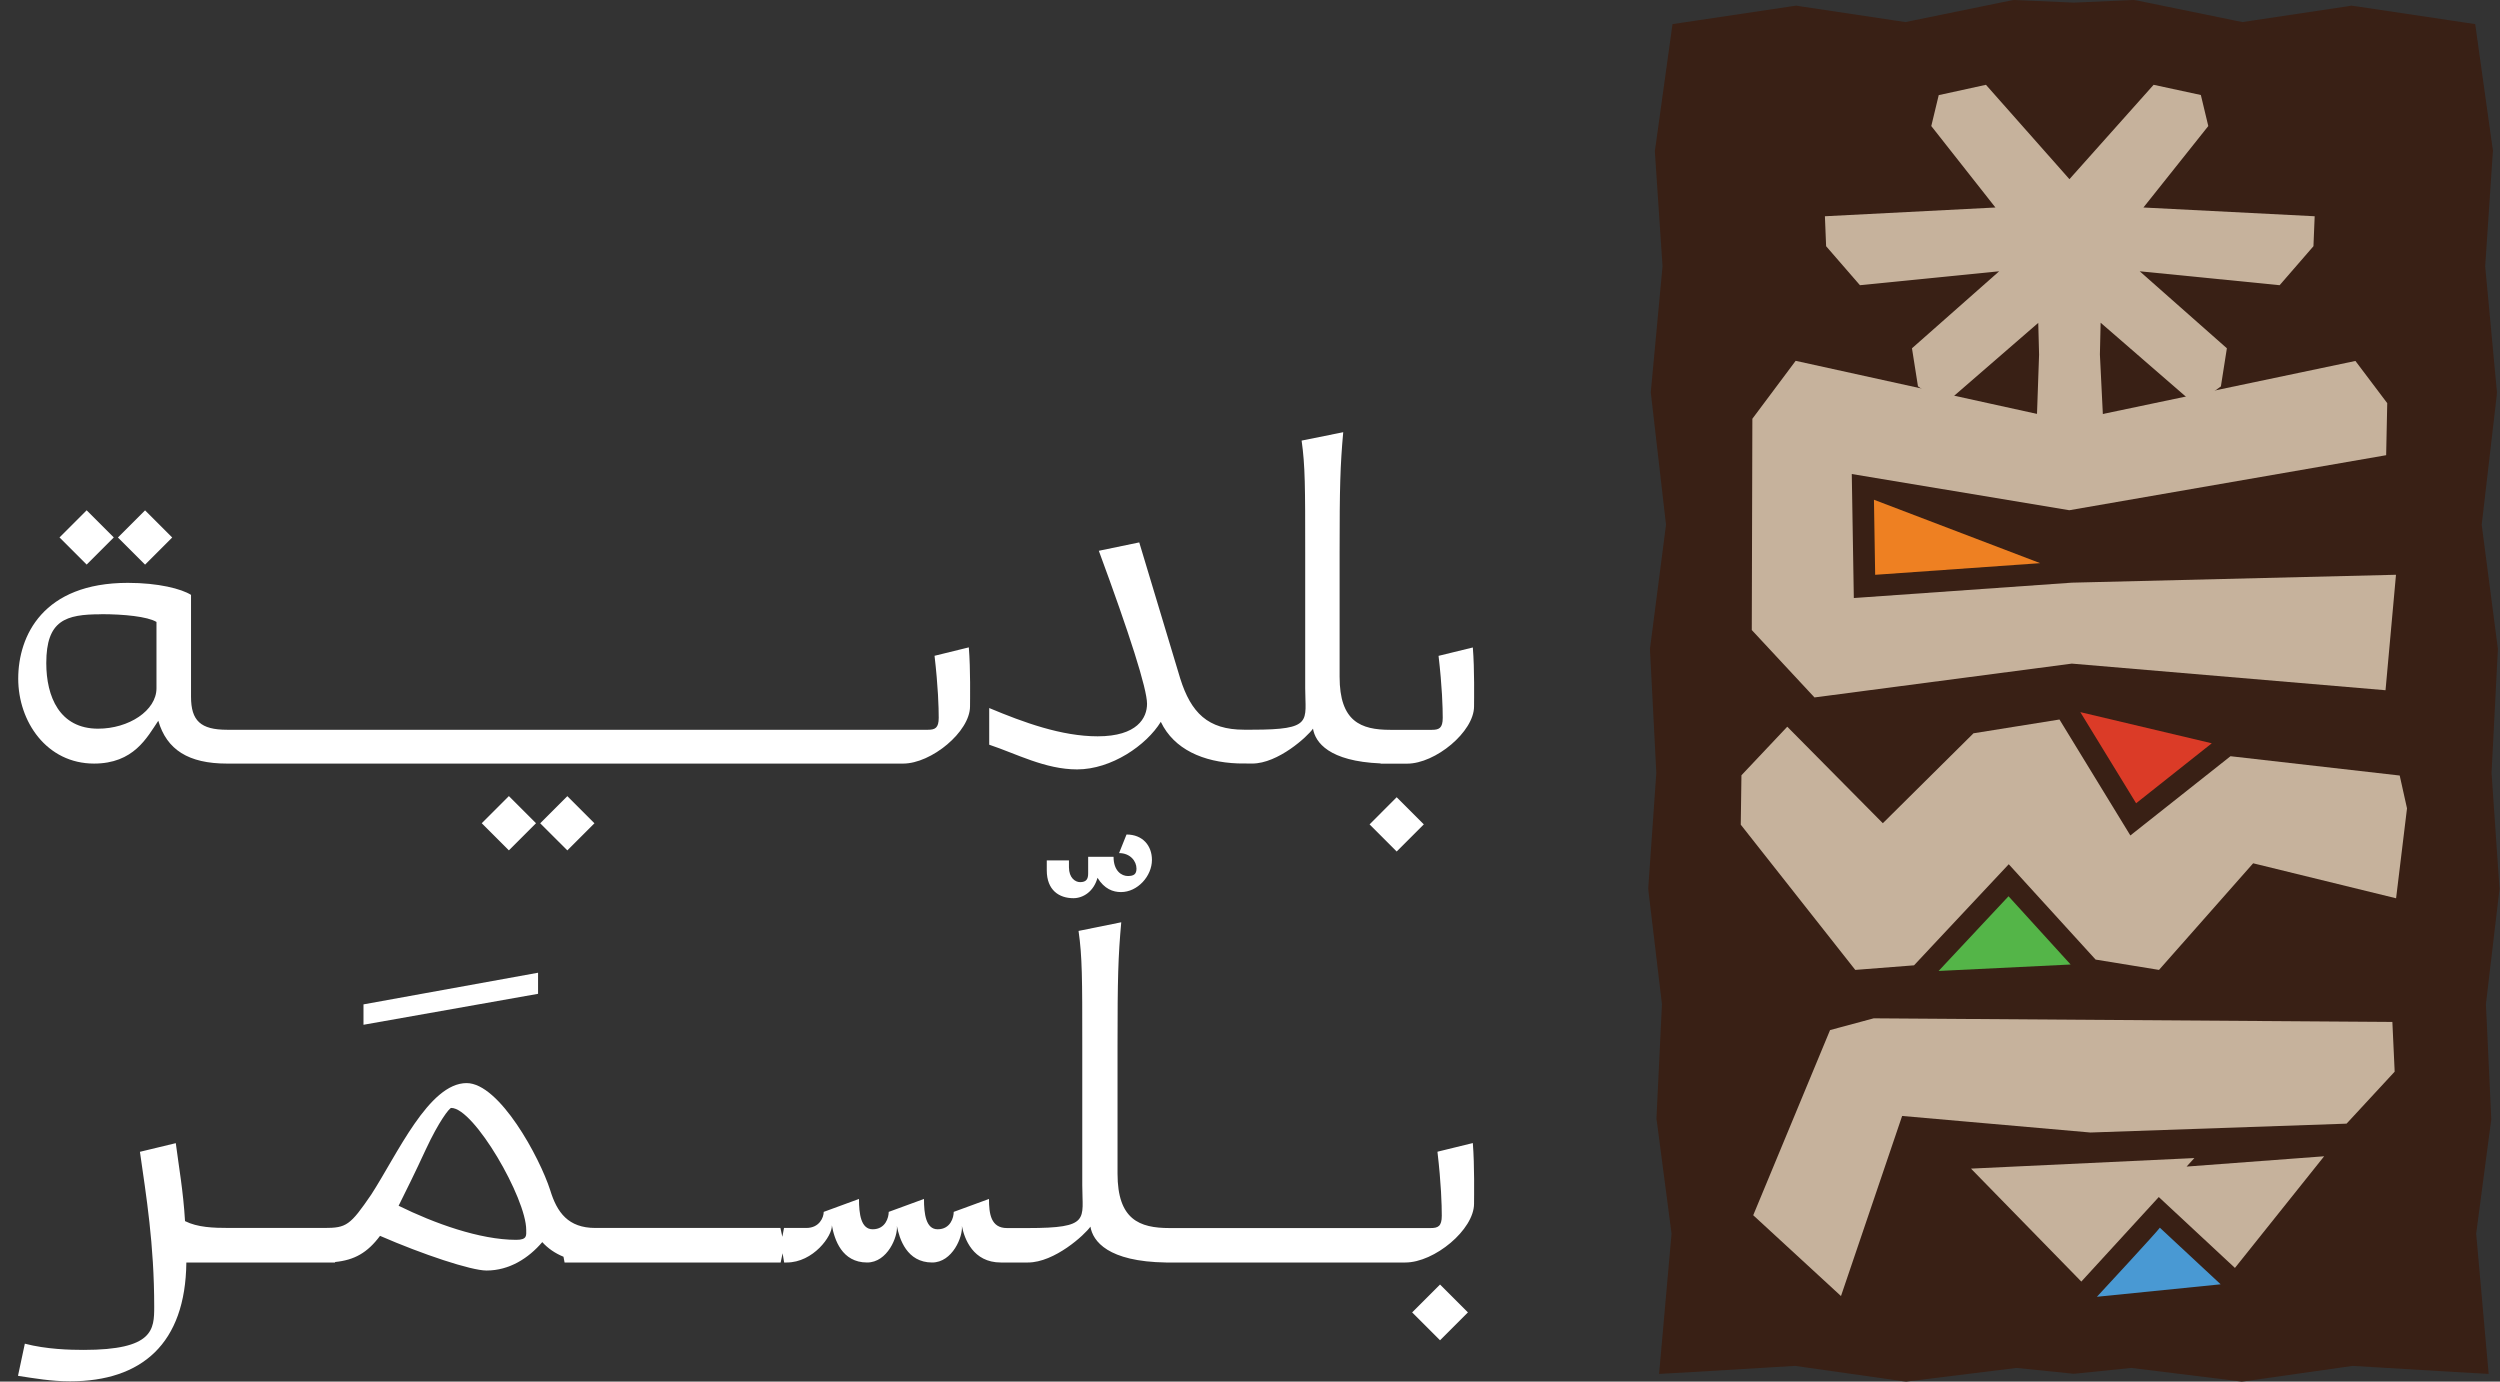 <svg width="76" height="42" viewBox="0 0 76 42" fill="none" xmlns="http://www.w3.org/2000/svg">
<rect x="0" y="0" width="76" height="42" fill="#333333" stroke="none"/>
<path d="M75.976 27.105L75.572 30.524L75.732 33.947L75.736 34.024L75.725 34.104L75.276 37.502L75.564 40.746L75.656 41.767L74.631 41.709L71.521 41.523L68.266 41.986L68.149 42L68.033 41.986L64.792 41.585L63.046 41.763L61.303 41.585L58.059 41.986L57.946 42L57.825 41.986L54.57 41.523L51.46 41.709L50.436 41.767L50.527 40.746L50.815 37.502L50.37 34.104L50.356 34.024L50.359 33.947L50.523 30.524L50.115 27.105L50.108 27.021L50.111 26.937L50.352 23.496L50.162 19.799L50.159 19.719L50.17 19.639L50.647 15.953L50.195 12.027L50.184 11.936L50.191 11.845L50.541 8.097L50.312 4.67L50.308 4.579L50.323 4.488L50.753 1.389L50.844 0.733L51.5 0.635L54.475 0.19L54.61 0.172L54.737 0.193L57.924 0.671L61.114 0.018L61.219 0L61.329 0.004L63.046 0.08L64.763 0.004L64.876 0L64.981 0.018L68.168 0.671L71.354 0.193L71.485 0.172L71.616 0.19L74.591 0.635L75.247 0.733L75.338 1.389L75.772 4.488L75.787 4.579L75.779 4.67L75.55 8.097L75.9 11.845L75.907 11.936L75.9 12.027L75.444 15.953L75.925 19.639L75.936 19.719L75.933 19.799L75.743 23.496L75.98 26.937L75.987 27.021L75.976 27.105Z" fill="#392015"/>
<path d="M67.807 22.989L64.763 25.398L62.608 21.873L59.994 22.292L57.238 25.026L54.333 22.092L52.94 23.568L52.919 25.07L56.4 29.485L58.186 29.346L61.066 26.273L63.706 29.171L65.634 29.485L68.496 26.244L72.841 27.308L73.173 24.574L72.951 23.576L67.807 22.989Z" fill="#C6B29C"/>
<path d="M64.938 24.419L63.242 21.649L67.238 22.596L64.938 24.419Z" fill="#DB3B27"/>
<path d="M58.934 29.517L61.059 27.246L62.947 29.321L58.934 29.517Z" fill="#54B548"/>
<path d="M66.709 35.205L59.918 35.526L63.272 38.96L65.627 36.39L67.942 38.545L70.654 35.151L66.472 35.464L66.709 35.205Z" fill="#C6B29C"/>
<path d="M72.728 31.067L56.961 30.957L55.634 31.314L53.298 36.943L55.966 39.4L57.825 33.925L63.545 34.428H63.556H63.563L71.252 34.162L71.336 34.158L71.394 34.096L72.739 32.642L72.797 32.58L72.794 32.492L72.728 31.067Z" fill="#C6B29C"/>
<path d="M65.659 37.322C65.601 37.421 63.746 39.422 63.746 39.422L67.508 39.043L65.659 37.322Z" fill="#4999D3"/>
<path d="M70.366 6.574L70.329 7.485L69.301 8.67L65.047 8.247L67.697 10.588L67.515 11.747L66.739 12.308L63.859 9.811L63.837 10.777L63.99 13.872L62.871 14.594L61.853 14.645L61.988 10.781L61.963 9.815L59.083 12.312L58.306 11.743L58.124 10.588L60.775 8.247L56.542 8.67L55.514 7.485L55.477 6.574L60.661 6.308L58.711 3.832L58.937 2.892L60.373 2.578L62.911 5.447L65.47 2.578L66.906 2.888L67.132 3.832L65.16 6.308L70.366 6.574Z" fill="#C6B29C"/>
<path d="M55.16 21.202L62.984 20.174L72.52 20.983L72.838 17.473L62.984 17.713L56.356 18.18L56.294 14.41L62.907 15.511L72.539 13.838L72.572 12.256L71.605 10.973L62.907 12.799L54.588 10.969L53.272 12.73L53.254 19.153L55.16 21.202Z" fill="#C6B29C"/>
<path d="M56.968 15.192L57.005 17.474L62.021 17.12L56.968 15.192Z" fill="#EE8022"/>
<path d="M2.634 15.513L1.809 16.338L2.634 17.163L3.459 16.338L2.634 15.513Z" fill="white"/>
<path d="M2.855 23.213C4.065 23.213 4.466 22.425 4.812 21.911C5.067 22.79 5.727 23.213 6.901 23.213H13.292H19.682H27.454C28.315 23.213 29.489 22.243 29.489 21.474C29.489 21.255 29.507 20.358 29.452 19.68L28.41 19.936C28.519 20.869 28.537 21.51 28.537 21.82C28.537 22.13 28.428 22.185 28.209 22.185H19.686H13.295H6.905C6.099 22.185 5.807 21.911 5.807 21.179V18.084C5.516 17.901 4.819 17.719 3.886 17.719C1.305 17.719 0.554 19.33 0.554 20.632C0.554 21.933 1.415 23.213 2.862 23.213H2.855ZM3.073 18.671C3.77 18.671 4.484 18.743 4.757 18.907V20.923C4.757 21.602 3.915 22.152 2.982 22.152C1.812 22.152 1.407 21.182 1.407 20.158C1.407 18.856 1.994 18.674 3.073 18.674V18.671Z" fill="white"/>
<path d="M4.41 15.515L3.585 16.34L4.41 17.165L5.235 16.34L4.41 15.515Z" fill="white"/>
<path d="M15.47 24.201L14.645 25.026L15.47 25.851L16.295 25.026L15.47 24.201Z" fill="white"/>
<path d="M17.247 24.203L16.422 25.028L17.247 25.852L18.071 25.028L17.247 24.203Z" fill="white"/>
<path d="M35.292 21.95C35.69 22.778 36.576 23.168 37.626 23.208L38.067 23.212C38.854 23.212 39.751 22.388 39.915 22.151C39.984 22.566 40.396 23.142 41.971 23.208V23.215H42.777C43.637 23.215 44.811 22.245 44.811 21.476C44.811 21.258 44.829 20.361 44.774 19.683L43.732 19.938C43.841 20.871 43.859 21.513 43.859 21.823C43.859 22.132 43.75 22.187 43.531 22.187H42.263C41.366 22.187 40.724 21.932 40.724 20.576V16.784C40.724 14.809 40.742 14.167 40.834 13.139L39.569 13.394C39.678 14.163 39.678 14.805 39.678 16.781V20.918C39.678 21.925 39.933 22.183 38.067 22.183H37.819C36.721 22.183 36.207 21.669 35.879 20.627L34.633 16.489L33.404 16.744C34.337 19.271 34.87 20.937 34.87 21.396C34.87 21.819 34.578 22.384 33.368 22.384C32.27 22.384 31.115 21.961 30.072 21.524V22.639C30.896 22.913 31.774 23.39 32.744 23.39C33.787 23.39 34.851 22.657 35.289 21.943L35.292 21.95Z" fill="white"/>
<path d="M42.459 24.236L41.635 25.061L42.459 25.886L43.284 25.061L42.459 24.236Z" fill="white"/>
<path d="M11.05 31.153L16.357 30.212V29.571L11.05 30.533V31.153Z" fill="white"/>
<path d="M31.822 26.157V26.459C31.822 27.061 32.197 27.305 32.631 27.305C32.934 27.305 33.251 27.097 33.364 26.685C33.572 27.024 33.834 27.119 34.078 27.119C34.585 27.119 35.019 26.631 35.019 26.142C35.019 25.708 34.738 25.369 34.246 25.369L34.02 25.934C34.359 25.934 34.549 26.179 34.549 26.405C34.549 26.572 34.472 26.631 34.286 26.631C34.1 26.631 33.852 26.481 33.852 26.047H33.08V26.554C33.08 26.722 33.025 26.817 32.835 26.817C32.686 26.817 32.496 26.685 32.496 26.365V26.157H31.818H31.822Z" fill="white"/>
<path d="M43.777 39.049L42.929 39.897L43.777 40.745L44.625 39.897L43.777 39.049Z" fill="white"/>
<path d="M43.699 35.019C43.812 35.977 43.83 36.637 43.83 36.958C43.83 37.279 43.717 37.333 43.491 37.333H35.555C34.633 37.333 33.973 37.071 33.973 35.678V31.781C33.973 29.747 33.991 29.091 34.086 28.037L32.788 28.3C32.901 29.091 32.901 29.751 32.901 31.781V36.036C32.901 37.071 33.163 37.333 31.246 37.333H30.611C30.123 37.333 30.065 36.9 30.065 36.448L28.993 36.841C28.993 37.009 28.898 37.37 28.504 37.37C28.147 37.37 28.089 36.9 28.089 36.448L27.017 36.841C27.017 37.009 26.922 37.37 26.529 37.37C26.171 37.37 26.113 36.9 26.113 36.448L25.041 36.841C25.041 37.009 24.91 37.33 24.512 37.33H23.834L23.783 37.599L23.725 37.33H18.1C17.273 37.33 16.933 36.859 16.726 36.181C16.405 35.183 15.184 32.926 14.185 32.926C13.036 32.926 12.078 35.091 11.287 36.313C10.645 37.253 10.532 37.33 9.858 37.33H6.981C6.474 37.33 6.004 37.312 5.625 37.122C5.57 36.2 5.436 35.467 5.344 34.752L4.254 35.015C4.444 36.353 4.688 37.818 4.688 39.721C4.688 40.417 4.67 41.037 2.541 41.037C2.125 41.037 1.411 41.019 0.755 40.848L0.547 41.825C1.035 41.901 1.564 41.992 2.129 41.992C4.309 41.992 5.64 40.848 5.665 38.38H10.186V38.365C10.773 38.307 11.17 38.084 11.553 37.57C12.851 38.135 14.32 38.624 14.79 38.624C15.486 38.624 16.07 38.248 16.485 37.76C16.656 37.95 16.872 38.099 17.13 38.205L17.163 38.38H23.732L23.791 38.099L23.838 38.38H23.915C24.724 38.38 25.307 37.57 25.289 37.25C25.366 37.683 25.592 38.38 26.361 38.38C26.98 38.38 27.301 37.589 27.265 37.268C27.341 37.661 27.567 38.38 28.337 38.38C28.956 38.38 29.277 37.589 29.241 37.268C29.317 37.661 29.58 38.38 30.425 38.38H31.249C32.059 38.38 32.981 37.534 33.149 37.29C33.222 37.731 33.677 38.354 35.449 38.38H41.894H42.722C43.608 38.38 44.811 37.381 44.811 36.593C44.811 36.367 44.829 35.445 44.774 34.749L43.703 35.011L43.699 35.019ZM15.694 37.691C14.582 37.691 13.19 37.184 12.118 36.655C12.344 36.203 12.624 35.638 12.945 34.942C13.339 34.096 13.66 33.681 13.718 33.681C14.414 33.681 15.997 36.429 15.997 37.388C15.997 37.556 16.033 37.691 15.694 37.691Z" fill="white"/>
</svg>
